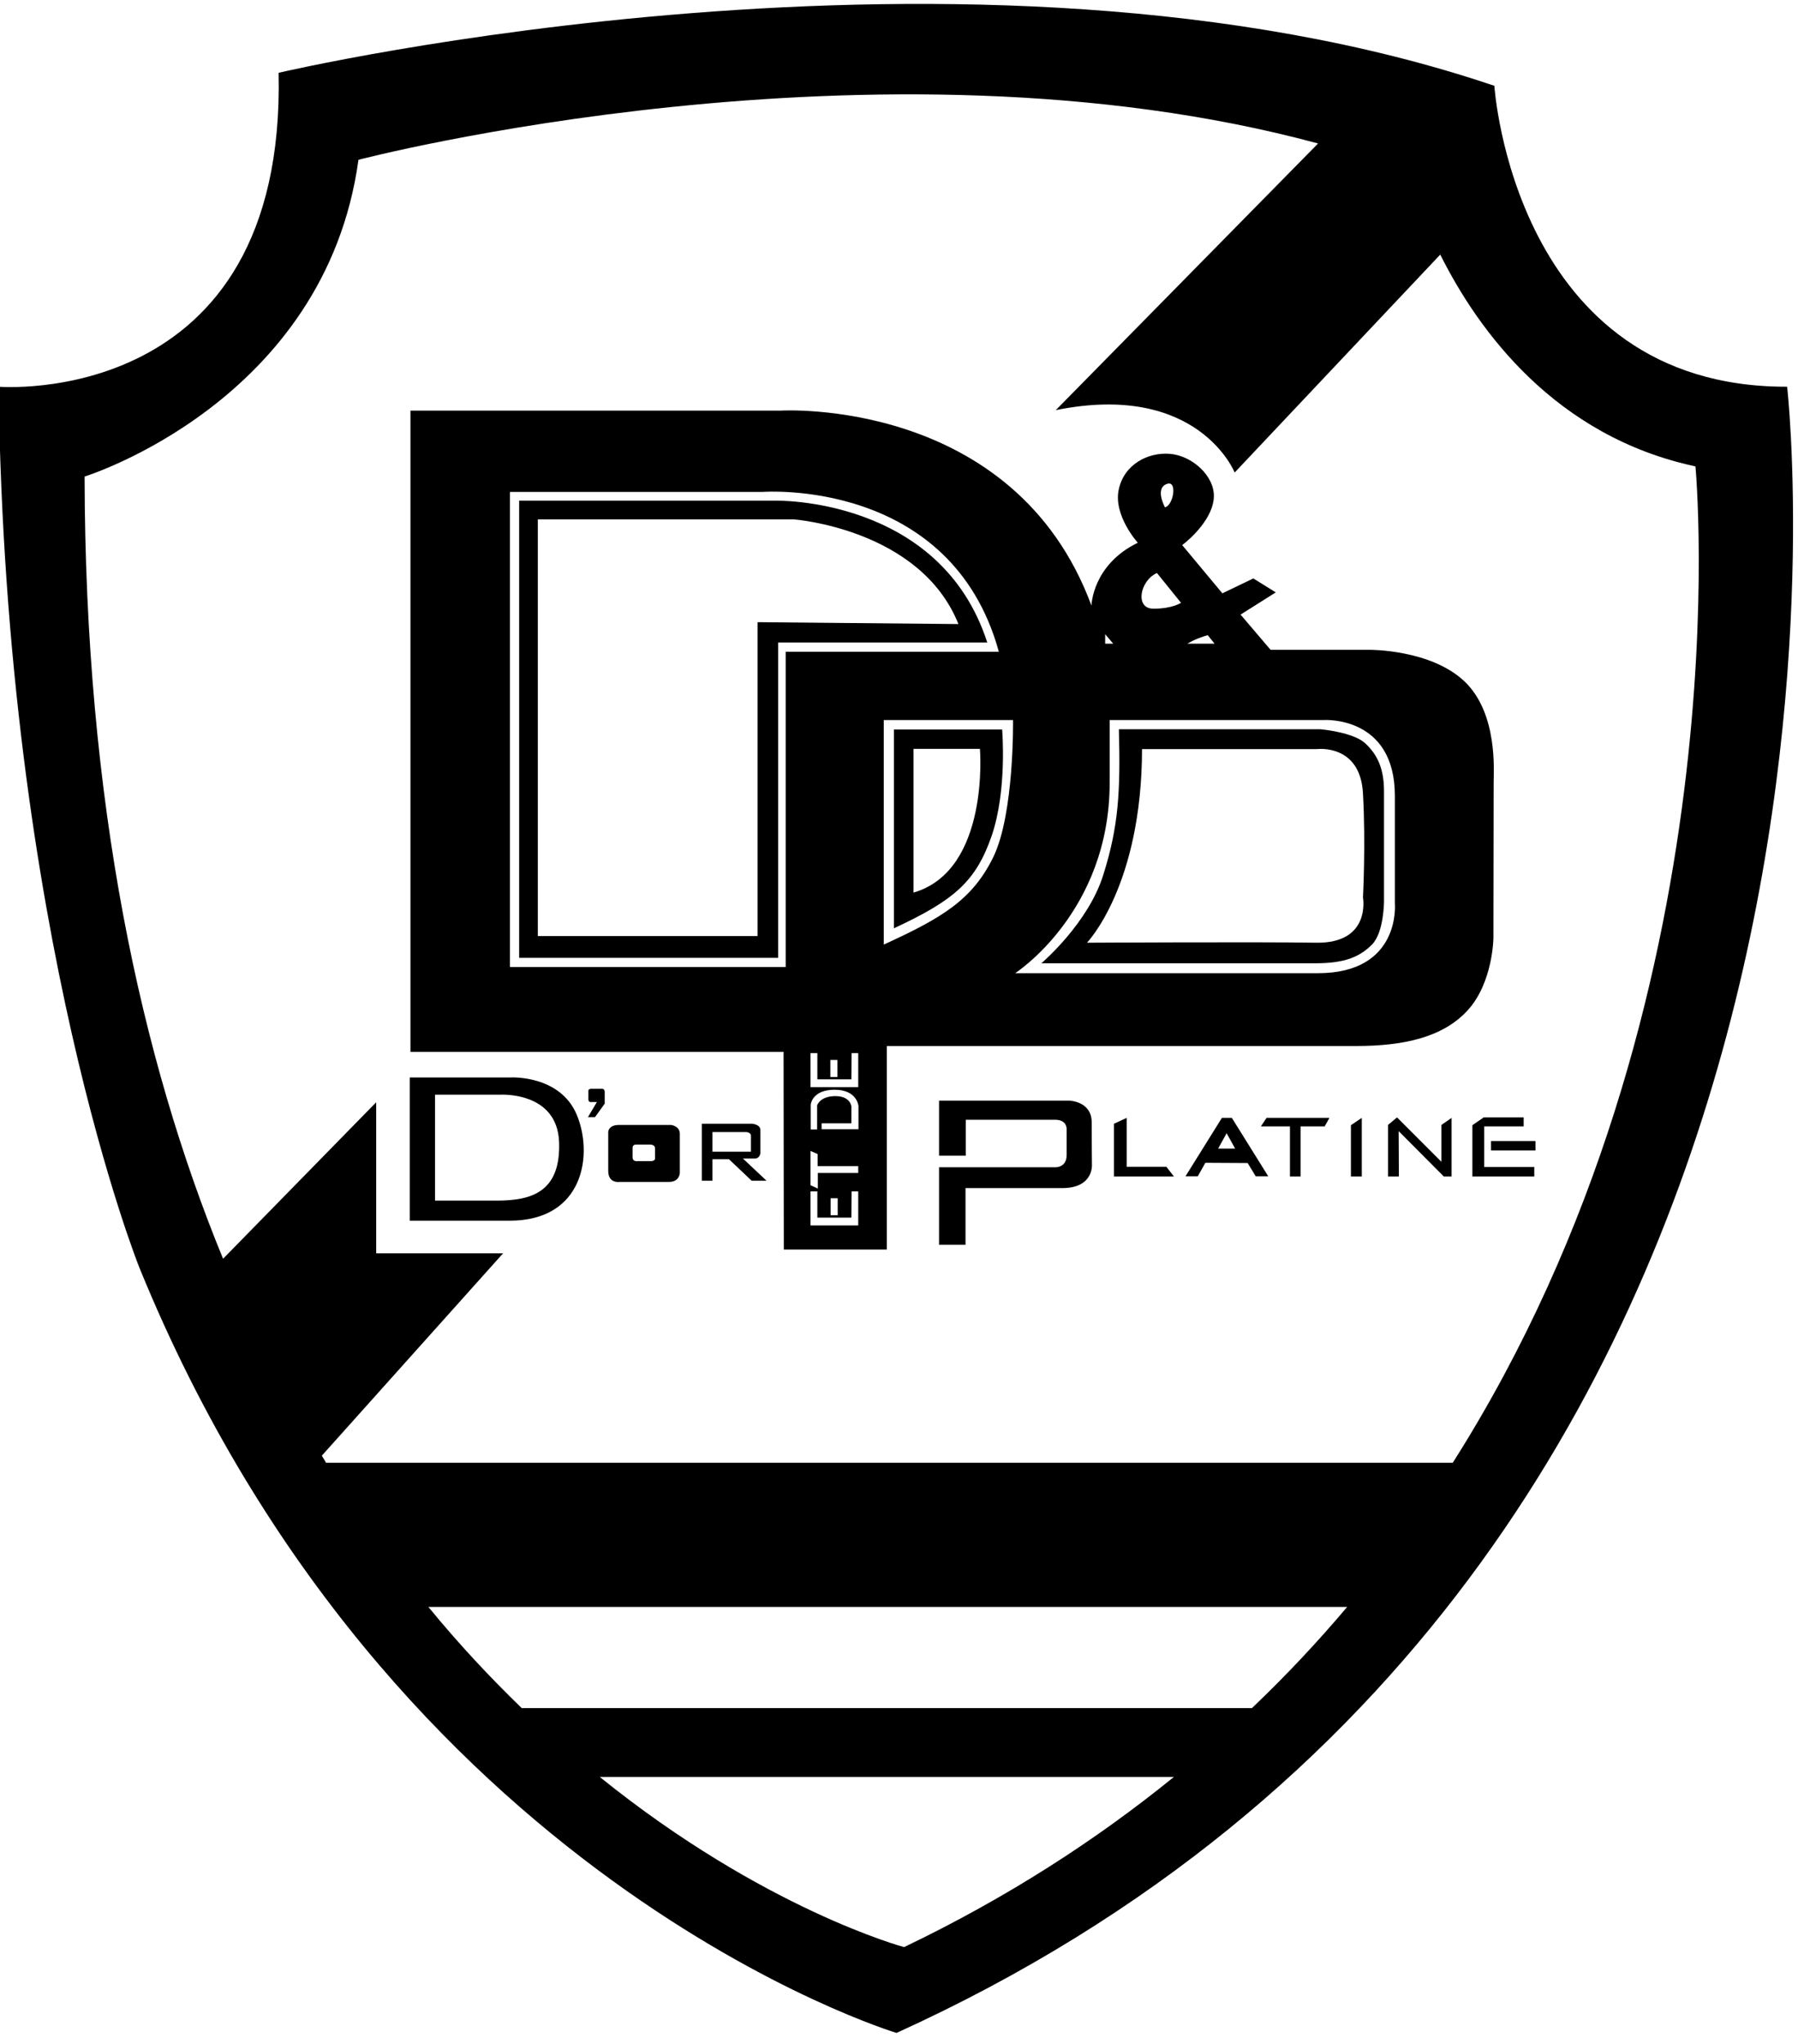 <?xml version="1.0" encoding="UTF-8"?>
<!-- Generator: Adobe Illustrator 25.2.1, SVG Export Plug-In . SVG Version: 6.00 Build 0)  -->
<svg xmlns="http://www.w3.org/2000/svg" xmlns:xlink="http://www.w3.org/1999/xlink" version="1.0" id="Layer_1" x="0px" y="0px" viewBox="0 0 760.9 864.8" style="enable-background:new 0 0 760.9 864.8;" xml:space="preserve">
<g>
	<polygon points="571.7,497.7 576.3,497.7 576.3,472.9 571.7,476  "></polygon>
	<path d="M462,474.8c0-9.1-9.7-9.2-9.7-9.2h-54.9v23.3h11.3v-15.2c0,0,32.4,0,37.8,0c5.4,0,4.9,4.3,4.9,4.3s0,4.9,0,10.6   c0,5.7-5.2,5.2-5.2,5.2h-48.8v32.8h11.2v-24c0,0,27.9,0,41,0c13.1,0,12.5-9.7,12.5-9.7S462,483.9,462,474.8z"></path>
	<polygon points="476.8,493.6 476.8,472.9 471.4,475.4 471.4,497.7 496.8,497.7 493.6,493.6  "></polygon>
	<polygon points="533.6,476.5 545.9,476.5 545.9,497.7 550.4,497.7 550.4,476.5 560.6,476.5 562.6,472.9 536,472.9  "></polygon>
	<polygon points="610,491.5 591.2,472.7 587.4,475.9 587.4,497.7 592,497.7 591.9,478.5 611,497.7 614.3,497.7 614.3,472.9    610,475.9  "></polygon>
	<polygon points="628.1,476.5 644.8,476.5 644.8,472.7 627.9,472.7 623.1,476 623.1,497.7 649.3,497.7 649.3,493.7 628.1,493.7  "></polygon>
	<rect x="631" y="482.7" width="18.8" height="4"></rect>
	<path d="M319.4,490.1c2.2,0,2.4-2.3,2.4-2.3s0-7.2,0-9.7c0-2.5-3.5-2.7-3.5-2.7H297v24.1h4.5v-9.1h7l9.6,9.1h6.3l-10-9.4   C314.3,490.1,317.2,490.1,319.4,490.1z M301.5,487.2v-8.3h14.3c0,0,2,0.1,2,1.6c0,1.5,0,6.7,0,6.7H301.5z"></path>
	<path d="M284,475.9h-22.1c-4.4,0-4.5,2.9-4.5,2.9s0,11,0,16.5c0,5.5,4.8,4.7,4.8,4.7s16.3,0,20.9,0c4.6,0,4.6-3.9,4.6-3.9   s0-12.9,0-16.4C287.7,476.3,284,475.9,284,475.9z M277.2,490.1c0,0,0.1,1.1-1.8,1.1h-5.7c0,0-2,0.3-2-1.6c0-1.9,0-4.1,0-4.1   s0-1.3,1.4-1.3c1.4,0,6.3,0,6.3,0s1.8,0.1,1.8,1.5C277.2,487,277.2,490.1,277.2,490.1z"></path>
	<path d="M216.4,455.8h-43v60.6c0,0,10.7,0,42.3,0c31.6,0,35.4-28.4,28.3-45C236.9,454.8,216.4,455.8,216.4,455.8z M210.3,507.9   c-14.6,0-26.2,0-26.2,0v-44.8h27.6c0,0,24-1.5,24.9,19.9C237.4,504.3,224.9,507.9,210.3,507.9z"></path>
	<path d="M255,460.6c0,0-3.4,0-4.8,0c-1.4,0-1.2,1-1.2,1s0,2.1,0,3.4c0,1.3,0.9,1.2,0.9,1.2h2.7l-3.8,6.4h3l4.1-5.7c0,0,0-3.7,0-5   C255.9,460.7,255,460.6,255,460.6z"></path>
	<path d="M632.1,331c0-4.5,1.9-29.3-12.4-42.8c-14.3-13.5-40-13.3-40-13.3h-42L525,260l14.9-9.4l-9.5-5.9l-13.1,6.3l-17-20.4   c4.1-3.1,13.1-11.6,13.4-20.4c0.3-8.9-9.2-17.4-18.5-18.2c-9.3-0.8-19.6,4.4-21.8,15.3c-2.2,10.9,8.1,22.3,8.1,22.3   c-19.3,9.4-19.6,26.6-19.6,26.6c-32.7-88.3-131.3-82.5-131.3-82.5H173.7V445h157.9l0.1,83.6h43.6v-86.1c0,0,178.9,0,198.6,0   c19.7,0,36.7-3.5,47.3-15.2c10.6-11.7,10.8-30.4,10.8-30.4S632.1,335.5,632.1,331z M511.1,268.7l2.9,3.6h-11.5   C502.6,272.3,505.2,270.4,511.1,268.7z M493.6,204.8c4.9-2.1,3,9.1-0.6,9.8C493,214.6,488.7,206.8,493.6,204.8z M489.6,242.4   l10.2,12.6c0,0-3.6,2.5-11.6,2.5C480.1,257.6,482.4,245.6,489.6,242.4z M467.7,268.3l3.4,4h-3.4V268.3z M332.5,409.1H215.8V208.1   h107c0,0,79.6-6.1,99.9,67.6h-90.2V409.1z M354.4,448.4v7.2h-3v-7.2H354.4z M363.2,518.4h-20.2V504h2.9v11.1h14.4l0.1-11.1h2.8   V518.4z M351.5,514.1v-7.2h3v7.2H351.5z M363.2,496.2h-17.1v6.6l-3.1-1.4v-14.5l3,1.3v5.1h17.2V496.2z M363.2,477.7h-15.5v-2.5   h12.6v-7.1c0,0-0.3-4.4-6.8-4.4c-6.5,0-7.7,3.9-7.7,3.9v10.2h-2.7v-10.5c0,0,0.5-6.3,10.1-6.3c9.6,0,10.1,6.9,10.1,6.9V477.7z    M363.2,459.9h-20.2v-14.4h2.9v11.1h14.4l0.1-11.1h2.8V459.9z M420.4,362.5c-9,18.4-22,25.9-46.4,37.1v-95h54.7   C428.7,304.6,429.3,344,420.4,362.5z M557.7,411.7c-35.4,0-128.1,0-128.1,0s40-25.7,40-80.6v-26.5h90.5c0,0,30.2-2.1,30.2,32.1   c0,34.2,0,45.4,0,45.4S593.1,411.7,557.7,411.7z"></path>
	<path d="M328.2,211.8H219.7v193.4h109.6V271.8h88.5C397.9,210.1,328.2,211.8,328.2,211.8z M320.6,263.2V396h-93V219.7h108.2   c0,0,53.6,3.9,69.8,44.3L320.6,263.2z"></path>
	<path d="M378.3,308.5v84.2c25.6-11.9,34.7-19.8,41.4-39.2c6.6-19.4,4.4-44.9,4.4-44.9H378.3z M386.6,377.6v-60.8h28.1   C414.7,316.8,419,368.2,386.6,377.6z"></path>
	<path d="M558.8,308.5h-85.3c0.7,26.3-0.1,41-6.6,61.6c-6.4,20.6-26.2,37.4-26.2,37.4s103.6,0,116.1,0c12.5,0,18.7-2.8,23.8-7.9   c5.1-5.1,5.1-18.3,5.1-18.3s0-36.9,0-46.6c0-9.7-2.9-15.6-8-20.3C572.6,309.7,558.8,308.5,558.8,308.5z M556.9,398.8   c-23.4-0.4-96.9,0-96.9,0s23.2-23.9,23.3-81.9h74c0,0,18.4-2.4,19.5,18.8c1.2,21.2,0,43.9,0,43.9S580.4,399.2,556.9,398.8z"></path>
	<path d="M517.1,472.9l-15.4,24.7h5.2l3.2-5.7l17.9,0.1l3.4,5.6h5.3l-15.4-24.7H517.1z M515.5,485.9l3.6-6.5l3.6,6.5H515.5z"></path>
	<path d="M756.3,163.6C640.6,163.9,632.4,36.3,632.4,36.3c-220.5-74.6-514.5-5.5-514.5-5.5C121.1,173.6-0.6,163.6-0.6,163.6   C2.4,395.8,59,536.3,59,536.3c105.7,259.2,320.4,323.7,320.4,323.7C813.7,662.9,756.3,163.6,756.3,163.6z M382.6,823.7   c0,0-59.3-15.9-128.8-72h243C463.8,778.5,426,802.9,382.6,823.7z M529.8,722.6h-309c-13.2-12.8-26.5-26.9-39.5-42.8h388.8   C557.7,694.5,544.3,708.8,529.8,722.6z M614.8,618.8H138c-0.6-1-1.2-2-1.8-3l76.7-85.6h-53.7v-63.9l-64.8,66.2   c-34.8-84.7-58.4-193-58.6-330.9c0,0,101.8-31.5,115.9-134c0,0,219.3-57.4,406.1-6.9L446.8,173.5c60.3-12.2,75.7,26.4,75.7,26.4   l87-92.2v0c16.1,32.2,48.6,76.9,108,89.6C717.5,197.3,738.9,423.3,614.8,618.8z"></path>
</g>
</svg>
